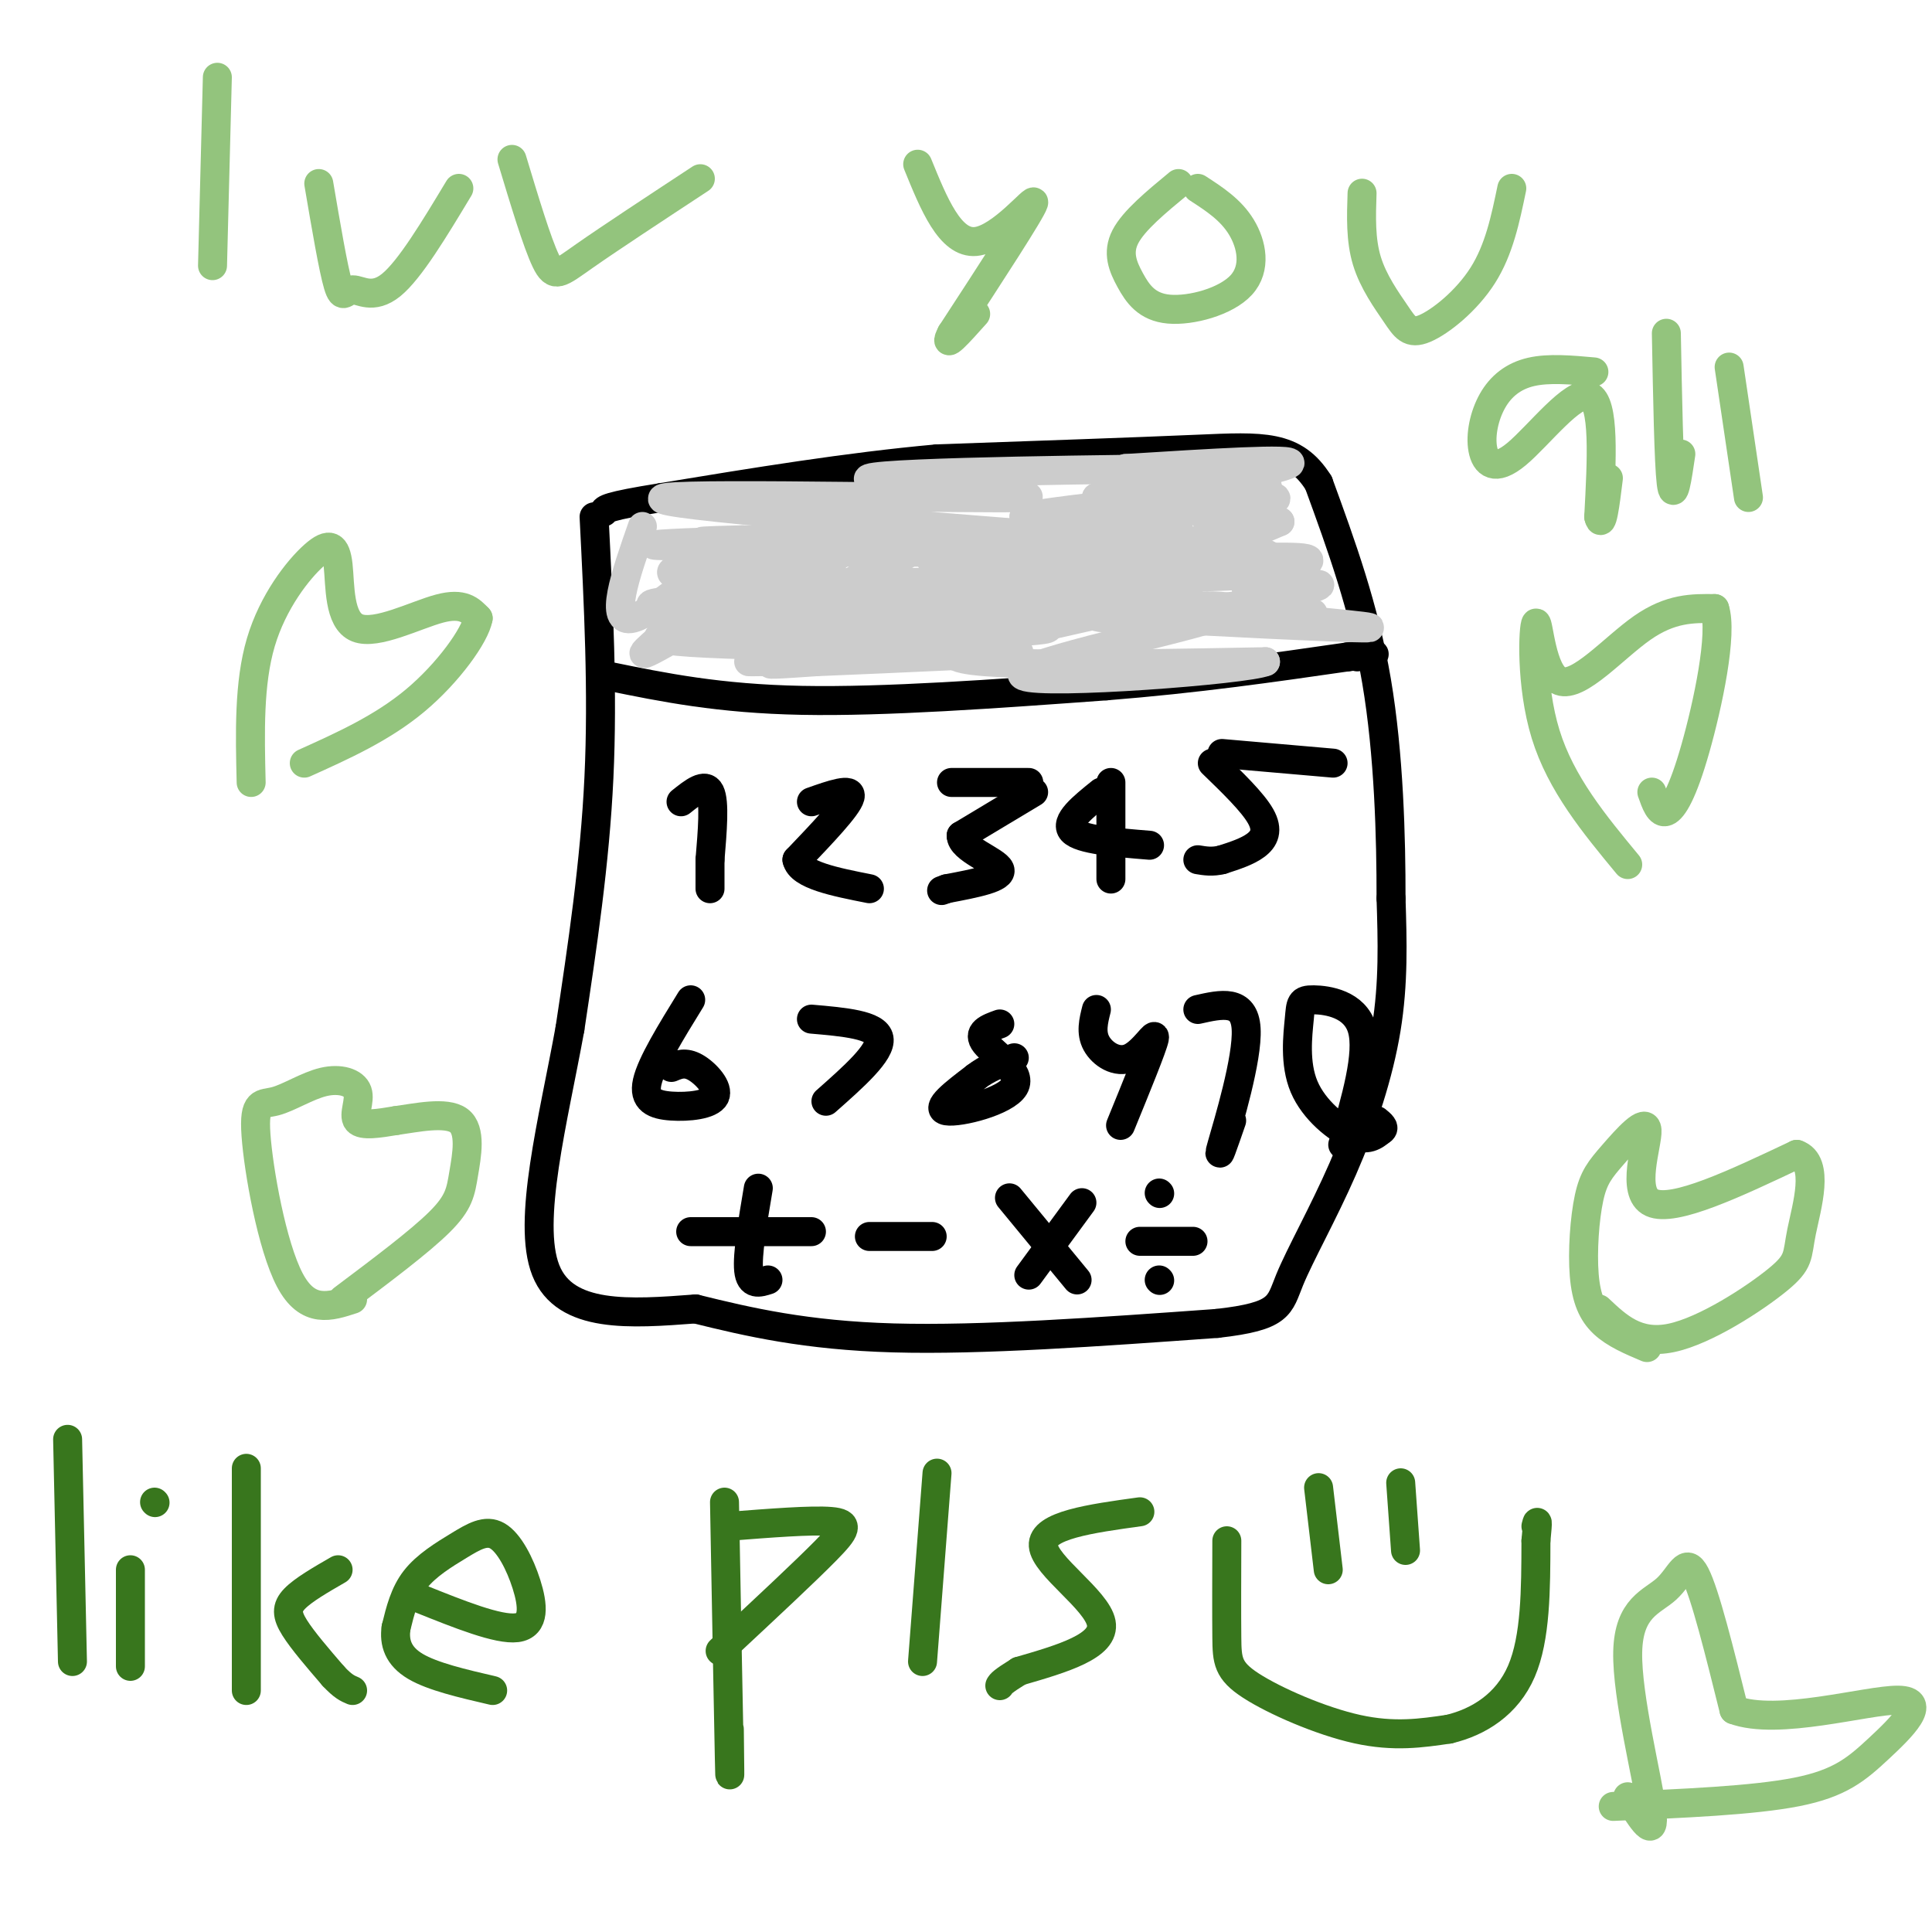 <svg viewBox='0 0 400 400' version='1.1' xmlns='http://www.w3.org/2000/svg' xmlns:xlink='http://www.w3.org/1999/xlink'><g fill='none' stroke='rgb(0,0,0)' stroke-width='6' stroke-linecap='round' stroke-linejoin='round'><path d='M123,107c0.917,18.167 1.833,36.333 1,54c-0.833,17.667 -3.417,34.833 -6,52'/><path d='M118,213c-3.422,18.844 -8.978,39.956 -5,50c3.978,10.044 17.489,9.022 31,8'/><path d='M144,271c10.956,2.711 22.844,5.489 41,6c18.156,0.511 42.578,-1.244 67,-3'/><path d='M252,274c13.236,-1.485 12.826,-3.697 15,-9c2.174,-5.303 6.931,-13.697 11,-23c4.069,-9.303 7.448,-19.515 9,-29c1.552,-9.485 1.276,-18.242 1,-27'/><path d='M288,186c0.022,-12.378 -0.422,-29.822 -3,-45c-2.578,-15.178 -7.289,-28.089 -12,-41'/><path d='M273,100c-5.022,-8.022 -11.578,-7.578 -25,-7c-13.422,0.578 -33.711,1.289 -54,2'/><path d='M194,95c-18.500,1.667 -37.750,4.833 -57,8'/><path d='M137,103c-11.500,1.833 -11.750,2.417 -12,3'/><path d='M126,140c11.417,2.333 22.833,4.667 40,5c17.167,0.333 40.083,-1.333 63,-3'/><path d='M229,142c18.833,-1.500 34.417,-3.750 50,-6'/><path d='M279,136c8.667,-1.000 5.333,-0.500 2,0'/></g>
<g fill='none' stroke='rgb(204,204,204)' stroke-width='6' stroke-linecap='round' stroke-linejoin='round'><path d='M133,109c-3.556,10.156 -7.111,20.311 -2,19c5.111,-1.311 18.889,-14.089 22,-16c3.111,-1.911 -4.444,7.044 -12,16'/><path d='M141,128c-5.317,5.270 -12.611,10.443 -3,5c9.611,-5.443 36.126,-21.504 38,-21c1.874,0.504 -20.893,17.573 -22,20c-1.107,2.427 19.447,-9.786 40,-22'/><path d='M194,110c-2.221,2.399 -27.772,19.397 -35,24c-7.228,4.603 3.867,-3.189 28,-8c24.133,-4.811 61.305,-6.641 59,-4c-2.305,2.641 -44.087,9.755 -48,13c-3.913,3.245 30.044,2.623 64,2'/><path d='M262,137c-3.903,1.675 -45.660,4.861 -50,3c-4.340,-1.861 28.738,-8.769 39,-12c10.262,-3.231 -2.291,-2.783 -12,-2c-9.709,0.783 -16.576,1.903 -8,2c8.576,0.097 32.593,-0.829 39,-1c6.407,-0.171 -4.797,0.415 -16,1'/><path d='M254,128c-8.967,-0.008 -23.383,-0.528 -15,0c8.383,0.528 39.565,2.104 44,2c4.435,-0.104 -17.876,-1.887 -26,-3c-8.124,-1.113 -2.062,-1.557 4,-2'/><path d='M261,125c4.540,-1.375 13.891,-3.813 12,-4c-1.891,-0.187 -15.022,1.878 -15,1c0.022,-0.878 13.198,-4.698 13,-6c-0.198,-1.302 -13.771,-0.086 -17,-1c-3.229,-0.914 3.885,-3.957 11,-7'/><path d='M265,108c-2.997,-0.769 -15.991,0.808 -15,0c0.991,-0.808 15.967,-4.000 14,-5c-1.967,-1.000 -20.876,0.192 -20,-1c0.876,-1.192 21.536,-4.769 23,-6c1.464,-1.231 -16.268,-0.115 -34,1'/><path d='M233,97c3.168,0.105 28.089,-0.132 15,0c-13.089,0.132 -64.189,0.633 -68,2c-3.811,1.367 39.666,3.599 32,4c-7.666,0.401 -66.476,-1.028 -74,0c-7.524,1.028 36.238,4.514 80,8'/><path d='M218,111c-11.404,1.574 -79.915,1.507 -72,1c7.915,-0.507 92.256,-1.456 97,-1c4.744,0.456 -70.107,2.315 -77,3c-6.893,0.685 54.174,0.196 78,0c23.826,-0.196 10.413,-0.098 -3,0'/><path d='M241,114c-16.526,0.293 -56.343,1.026 -47,2c9.343,0.974 67.844,2.189 64,3c-3.844,0.811 -70.035,1.218 -80,2c-9.965,0.782 36.296,1.938 47,3c10.704,1.062 -14.148,2.031 -39,3'/><path d='M186,127c-10.216,0.309 -16.256,-0.419 -6,0c10.256,0.419 36.806,1.983 37,3c0.194,1.017 -25.970,1.485 -39,2c-13.030,0.515 -12.926,1.076 -6,1c6.926,-0.076 20.672,-0.790 18,0c-2.672,0.790 -21.764,3.083 -28,4c-6.236,0.917 0.382,0.459 7,0'/><path d='M169,137c14.818,-0.603 48.363,-2.109 41,-2c-7.363,0.109 -55.633,1.833 -55,2c0.633,0.167 50.171,-1.224 51,-2c0.829,-0.776 -47.049,-0.936 -63,-2c-15.951,-1.064 0.024,-3.032 16,-5'/><path d='M159,128c8.250,-0.941 20.874,-0.794 12,-1c-8.874,-0.206 -39.244,-0.767 -36,-2c3.244,-1.233 40.104,-3.140 42,-4c1.896,-0.860 -31.173,-0.674 -37,-2c-5.827,-1.326 15.586,-4.163 37,-7'/><path d='M177,112c-9.708,-0.779 -52.477,0.772 -39,1c13.477,0.228 83.200,-0.867 103,-1c19.800,-0.133 -10.323,0.695 -15,0c-4.677,-0.695 16.092,-2.913 18,-4c1.908,-1.087 -15.046,-1.044 -32,-1'/><path d='M212,107c7.422,-1.578 41.978,-5.022 49,-6c7.022,-0.978 -13.489,0.511 -34,2'/><path d='M227,103c5.357,-0.056 35.749,-1.196 34,0c-1.749,1.196 -35.640,4.726 -40,7c-4.360,2.274 20.811,3.290 33,4c12.189,0.710 11.397,1.114 -4,1c-15.397,-0.114 -45.399,-0.747 -56,-1c-10.601,-0.253 -1.800,-0.127 7,0'/><path d='M201,114c1.167,0.000 0.583,0.000 0,0'/></g>
<g fill='none' stroke='rgb(0,0,0)' stroke-width='6' stroke-linecap='round' stroke-linejoin='round'><path d='M141,166c2.500,-2.000 5.000,-4.000 6,-2c1.000,2.000 0.500,8.000 0,14'/><path d='M147,178c0.000,3.333 0.000,4.667 0,6'/><path d='M168,166c4.250,-1.500 8.500,-3.000 8,-1c-0.500,2.000 -5.750,7.500 -11,13'/><path d='M165,178c0.667,3.167 7.833,4.583 15,6'/><path d='M214,164c0.000,0.000 -15.000,9.000 -15,9'/><path d='M199,173c-0.067,2.778 7.267,5.222 8,7c0.733,1.778 -5.133,2.889 -11,4'/><path d='M196,184c-1.833,0.667 -0.917,0.333 0,0'/><path d='M197,162c0.000,0.000 16.000,0.000 16,0'/><path d='M230,162c0.000,0.000 0.000,20.000 0,20'/><path d='M228,164c-3.833,3.083 -7.667,6.167 -6,8c1.667,1.833 8.833,2.417 16,3'/><path d='M251,158c4.178,4.044 8.356,8.089 10,11c1.644,2.911 0.756,4.689 -1,6c-1.756,1.311 -4.378,2.156 -7,3'/><path d='M253,178c-2.000,0.500 -3.500,0.250 -5,0'/><path d='M253,156c0.000,0.000 23.000,2.000 23,2'/><path d='M143,207c-4.073,6.606 -8.147,13.212 -9,17c-0.853,3.788 1.514,4.758 5,5c3.486,0.242 8.093,-0.242 9,-2c0.907,-1.758 -1.884,-4.788 -4,-6c-2.116,-1.212 -3.558,-0.606 -5,0'/><path d='M168,211c6.750,0.583 13.500,1.167 14,4c0.500,2.833 -5.250,7.917 -11,13'/><path d='M207,212c-2.399,0.863 -4.798,1.726 -3,4c1.798,2.274 7.792,5.958 6,9c-1.792,3.042 -11.369,5.440 -14,5c-2.631,-0.440 1.685,-3.720 6,-7'/><path d='M202,223c2.333,-1.833 5.167,-2.917 8,-4'/><path d='M227,209c-0.601,2.393 -1.202,4.786 0,7c1.202,2.214 4.208,4.250 7,3c2.792,-1.250 5.369,-5.786 5,-4c-0.369,1.786 -3.685,9.893 -7,18'/><path d='M248,209c4.822,-1.089 9.644,-2.178 10,4c0.356,6.178 -3.756,19.622 -5,24c-1.244,4.378 0.378,-0.311 2,-5'/><path d='M278,237c2.743,-9.435 5.485,-18.869 4,-24c-1.485,-5.131 -7.199,-5.958 -10,-6c-2.801,-0.042 -2.689,0.700 -3,4c-0.311,3.300 -1.045,9.158 1,14c2.045,4.842 6.870,8.669 10,10c3.130,1.331 4.565,0.165 6,-1'/><path d='M286,234c0.833,-0.500 -0.083,-1.250 -1,-2'/><path d='M143,255c0.000,0.000 25.000,0.000 25,0'/><path d='M157,246c-1.167,6.917 -2.333,13.833 -2,17c0.333,3.167 2.167,2.583 4,2'/><path d='M180,256c0.000,0.000 13.000,0.000 13,0'/><path d='M209,248c0.000,0.000 14.000,17.000 14,17'/><path d='M224,249c0.000,0.000 -11.000,15.000 -11,15'/><path d='M236,257c0.000,0.000 11.000,0.000 11,0'/><path d='M240,247c0.000,0.000 0.100,0.100 0.1,0.1'/><path d='M240,265c0.000,0.000 0.100,0.100 0.1,0.1'/></g>
<g fill='none' stroke='rgb(56,118,29)' stroke-width='6' stroke-linecap='round' stroke-linejoin='round'><path d='M14,298c0.000,0.000 1.000,46.000 1,46'/><path d='M27,325c0.000,0.000 0.000,20.000 0,20'/><path d='M32,311c0.000,0.000 0.100,0.100 0.1,0.1'/><path d='M51,304c0.000,0.000 0.000,46.000 0,46'/><path d='M70,325c-3.622,2.089 -7.244,4.178 -9,6c-1.756,1.822 -1.644,3.378 0,6c1.644,2.622 4.822,6.311 8,10'/><path d='M69,347c2.000,2.167 3.000,2.583 4,3'/><path d='M87,331c8.092,3.246 16.184,6.492 20,6c3.816,-0.492 3.357,-4.723 2,-9c-1.357,-4.277 -3.611,-8.600 -6,-10c-2.389,-1.400 -4.912,0.123 -8,2c-3.088,1.877 -6.739,4.108 -9,7c-2.261,2.892 -3.130,6.446 -4,10'/><path d='M82,337c-0.444,3.111 0.444,5.889 4,8c3.556,2.111 9.778,3.556 16,5'/><path d='M150,311c0.417,22.583 0.833,45.167 1,53c0.167,7.833 0.083,0.917 0,-6'/><path d='M151,316c8.533,-0.667 17.067,-1.333 21,-1c3.933,0.333 3.267,1.667 -1,6c-4.267,4.333 -12.133,11.667 -20,19'/><path d='M151,340c-3.333,3.167 -1.667,1.583 0,0'/><path d='M194,305c0.000,0.000 -3.000,39.000 -3,39'/><path d='M236,313c-10.156,1.400 -20.311,2.800 -20,7c0.311,4.200 11.089,11.200 12,16c0.911,4.800 -8.044,7.400 -17,10'/><path d='M211,346c-3.500,2.167 -3.750,2.583 -4,3'/><path d='M273,308c0.000,0.000 2.000,17.000 2,17'/><path d='M290,307c0.000,0.000 1.000,14.000 1,14'/><path d='M254,319c-0.024,7.589 -0.048,15.179 0,20c0.048,4.821 0.167,6.875 5,10c4.833,3.125 14.381,7.321 22,9c7.619,1.679 13.310,0.839 19,0'/><path d='M300,358c6.156,-1.467 12.044,-5.133 15,-12c2.956,-6.867 2.978,-16.933 3,-27'/><path d='M318,319c0.500,-5.000 0.250,-4.000 0,-3'/></g>
<g fill='none' stroke='rgb(147,196,125)' stroke-width='6' stroke-linecap='round' stroke-linejoin='round'><path d='M45,16c0.000,0.000 -1.000,39.000 -1,39'/><path d='M66,38c1.506,8.851 3.012,17.702 4,21c0.988,3.298 1.458,1.042 3,1c1.542,-0.042 4.155,2.131 8,-1c3.845,-3.131 8.923,-11.565 14,-20'/><path d='M106,33c2.600,8.622 5.200,17.244 7,21c1.800,3.756 2.800,2.644 8,-1c5.200,-3.644 14.600,-9.822 24,-16'/><path d='M190,34c3.356,8.244 6.711,16.489 12,16c5.289,-0.489 12.511,-9.711 12,-8c-0.511,1.711 -8.756,14.356 -17,27'/><path d='M197,69c-2.000,3.833 1.500,-0.083 5,-4'/><path d='M244,38c-4.638,3.830 -9.275,7.661 -11,11c-1.725,3.339 -0.537,6.188 1,9c1.537,2.812 3.422,5.589 8,6c4.578,0.411 11.848,-1.543 15,-5c3.152,-3.457 2.186,-8.416 0,-12c-2.186,-3.584 -5.593,-5.792 -9,-8'/><path d='M282,40c-0.161,4.821 -0.322,9.643 1,14c1.322,4.357 4.128,8.250 6,11c1.872,2.750 2.812,4.356 6,3c3.188,-1.356 8.625,-5.673 12,-11c3.375,-5.327 4.687,-11.663 6,-18'/><path d='M330,77c-4.675,-0.421 -9.350,-0.841 -13,0c-3.650,0.841 -6.276,2.944 -8,6c-1.724,3.056 -2.544,7.067 -2,10c0.544,2.933 2.454,4.790 7,1c4.546,-3.790 11.727,-13.226 15,-12c3.273,1.226 2.636,13.113 2,25'/><path d='M331,107c0.667,2.833 1.333,-2.583 2,-8'/><path d='M345,69c0.250,13.417 0.500,26.833 1,31c0.500,4.167 1.250,-0.917 2,-6'/><path d='M358,76c0.000,0.000 4.000,27.000 4,27'/><path d='M337,179c-6.919,-8.362 -13.837,-16.724 -17,-27c-3.163,-10.276 -2.569,-22.466 -2,-23c0.569,-0.534 1.115,10.587 5,12c3.885,1.413 11.110,-6.882 17,-11c5.890,-4.118 10.445,-4.059 15,-4'/><path d='M355,126c1.738,5.119 -1.417,19.917 -4,29c-2.583,9.083 -4.595,12.452 -6,13c-1.405,0.548 -2.202,-1.726 -3,-4'/><path d='M52,162c-0.248,-10.273 -0.497,-20.545 2,-29c2.497,-8.455 7.738,-15.091 11,-18c3.262,-2.909 4.544,-2.089 5,2c0.456,4.089 0.084,11.447 4,13c3.916,1.553 12.119,-2.699 17,-4c4.881,-1.301 6.441,0.350 8,2'/><path d='M99,128c-0.622,3.511 -6.178,11.289 -13,17c-6.822,5.711 -14.911,9.356 -23,13'/><path d='M341,279c-3.343,-1.414 -6.686,-2.827 -9,-5c-2.314,-2.173 -3.599,-5.104 -4,-10c-0.401,-4.896 0.080,-11.757 1,-16c0.920,-4.243 2.277,-5.869 5,-9c2.723,-3.131 6.810,-7.766 7,-5c0.190,2.766 -3.517,12.933 1,15c4.517,2.067 17.259,-3.967 30,-10'/><path d='M372,239c4.868,1.681 2.037,10.884 1,16c-1.037,5.116 -0.279,6.147 -5,10c-4.721,3.853 -14.920,10.530 -22,12c-7.080,1.470 -11.040,-2.265 -15,-6'/><path d='M73,269c-4.645,1.528 -9.291,3.056 -13,-4c-3.709,-7.056 -6.482,-22.695 -7,-30c-0.518,-7.305 1.217,-6.275 4,-7c2.783,-0.725 6.612,-3.205 10,-4c3.388,-0.795 6.335,0.094 7,2c0.665,1.906 -0.953,4.830 0,6c0.953,1.170 4.476,0.585 8,0'/><path d='M82,232c4.105,-0.558 10.368,-1.954 13,0c2.632,1.954 1.632,7.257 1,11c-0.632,3.743 -0.895,5.927 -5,10c-4.105,4.073 -12.053,10.037 -20,16'/><path d='M337,372c2.887,4.679 5.774,9.359 5,3c-0.774,-6.359 -5.207,-23.756 -5,-33c0.207,-9.244 5.056,-10.335 8,-13c2.944,-2.665 3.984,-6.904 6,-3c2.016,3.904 5.008,15.952 8,28'/><path d='M359,354c9.030,3.407 27.606,-2.077 34,-2c6.394,0.077 0.606,5.713 -4,10c-4.606,4.287 -8.030,7.225 -17,9c-8.970,1.775 -23.485,2.388 -38,3'/></g>
</svg>